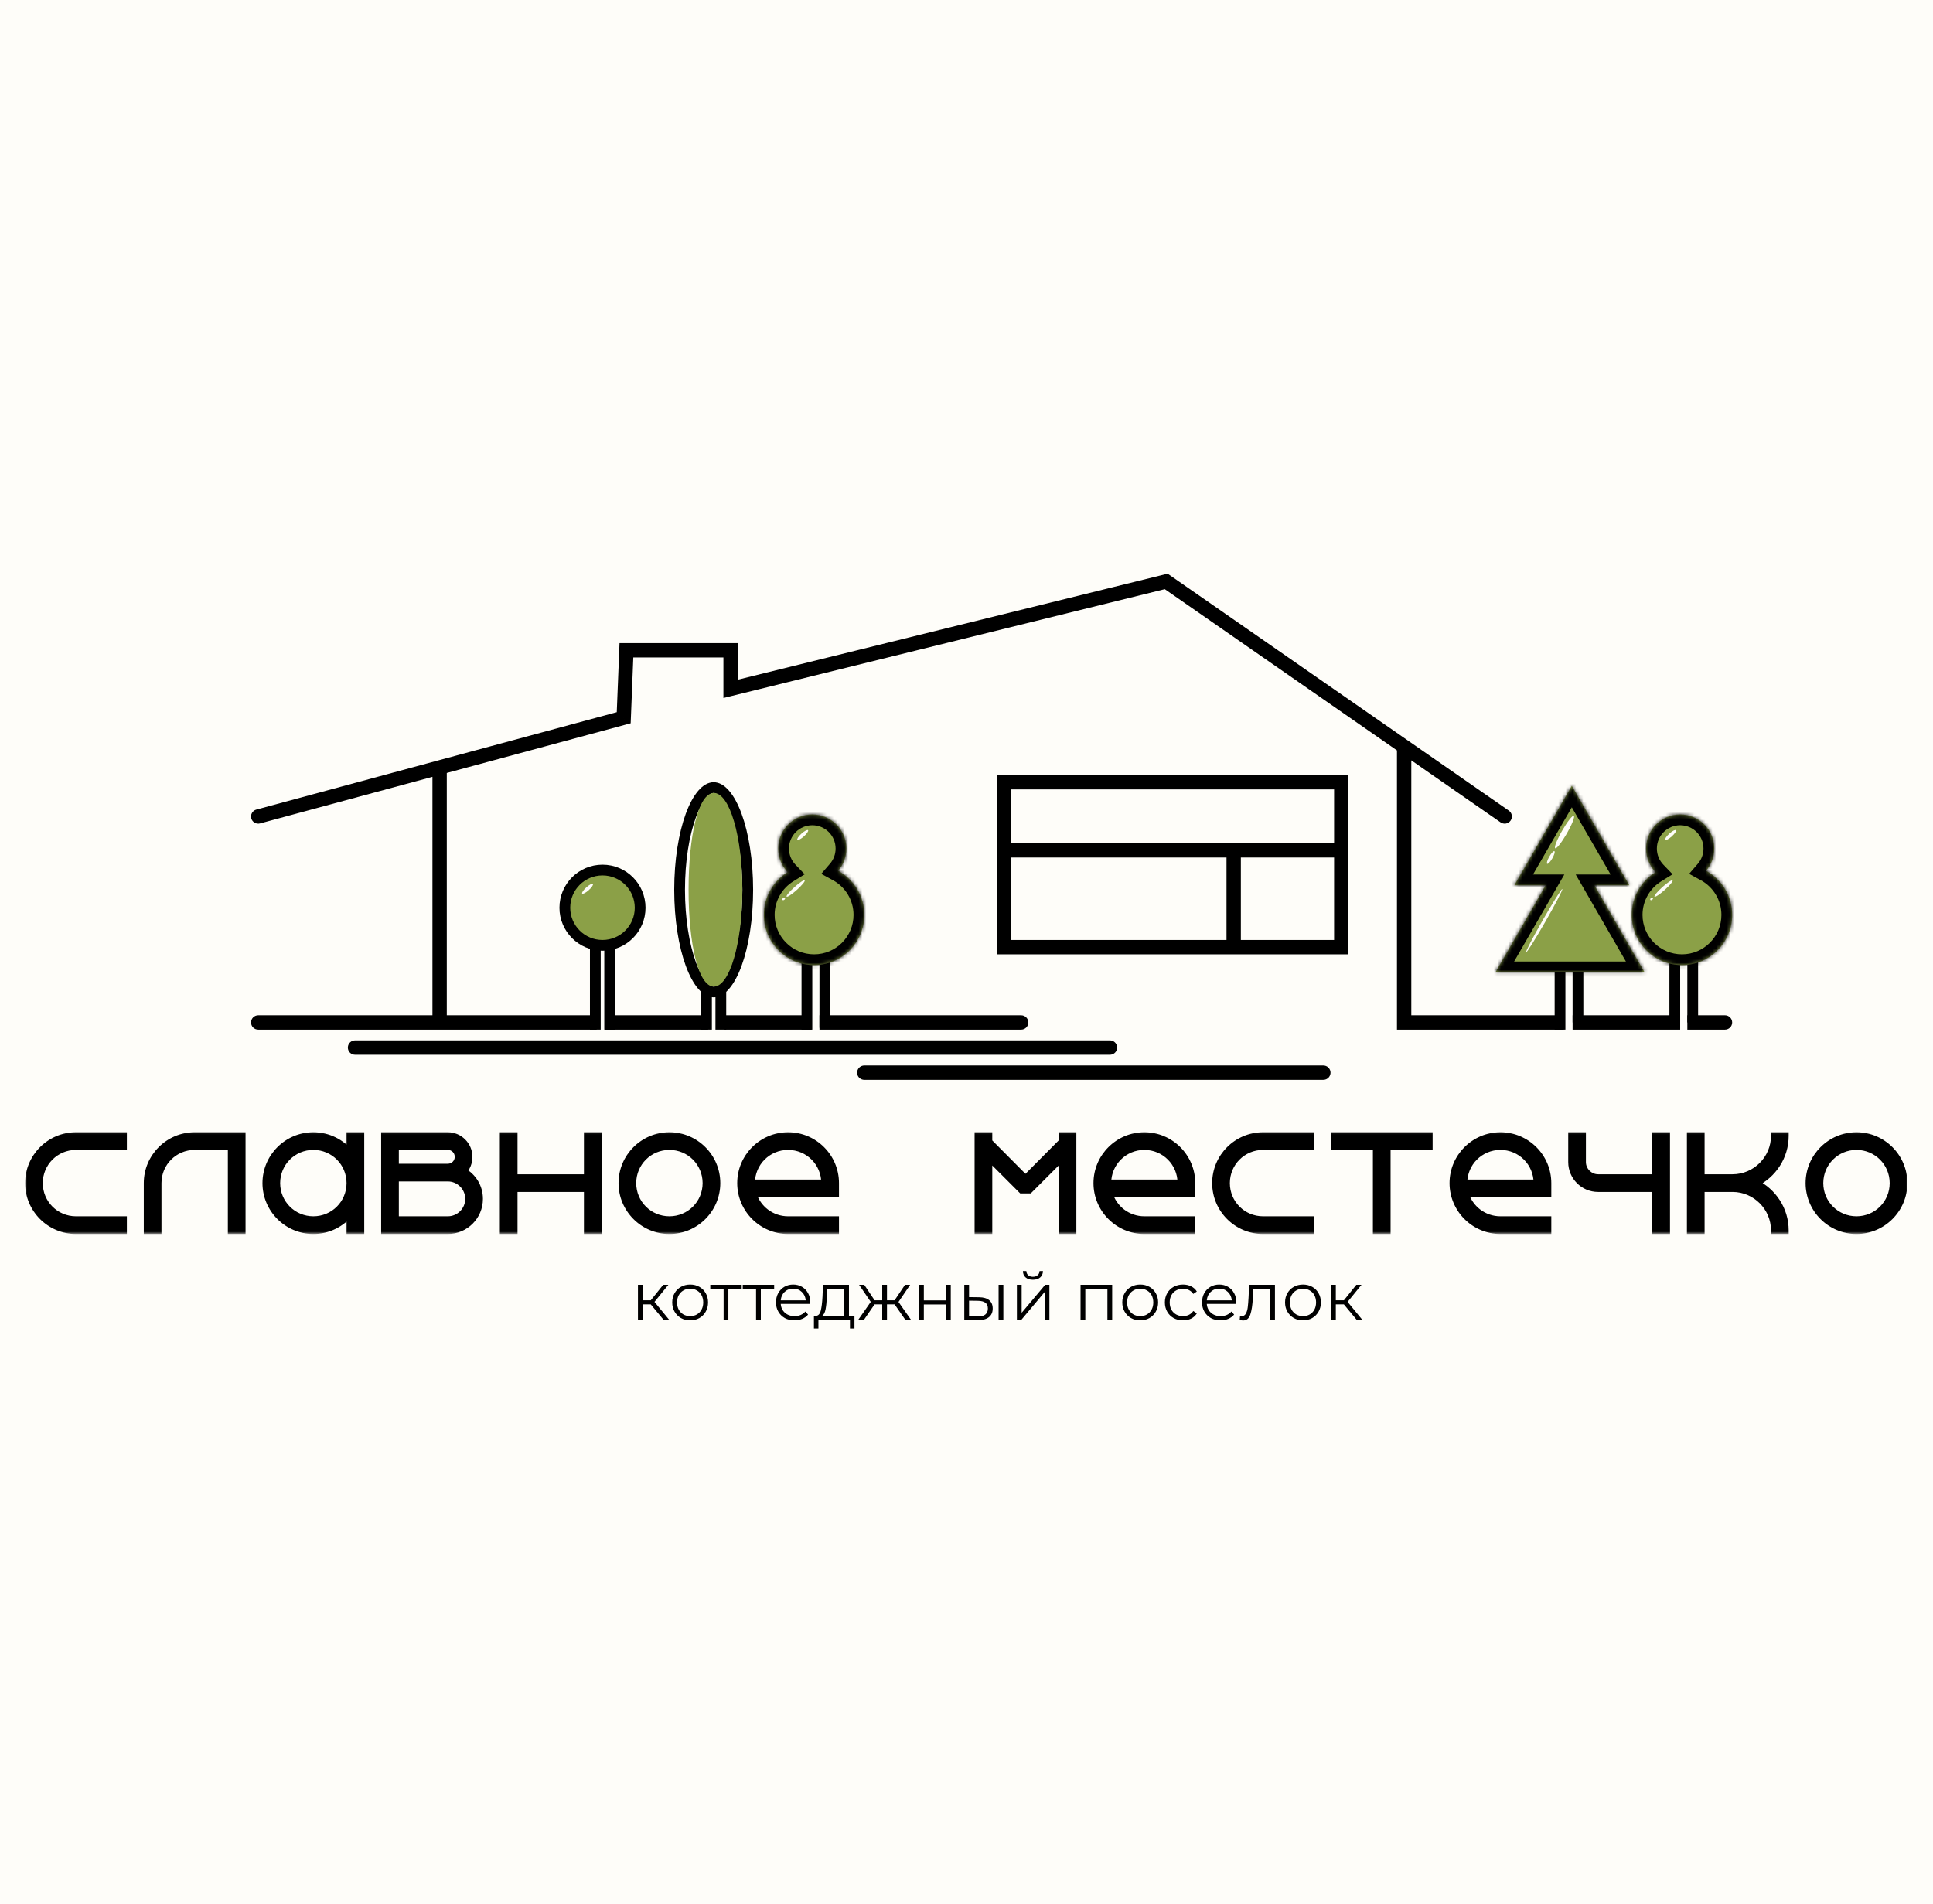 <?xml version="1.0" encoding="UTF-8"?> <svg xmlns="http://www.w3.org/2000/svg" width="539" height="531" viewBox="0 0 539 531" fill="none"><rect width="539" height="531" fill="#FEFDF9"></rect><path d="M374 218.158H280V264.158H374V218.158Z" stroke="black" stroke-width="4"></path><path d="M281 237.158H373" stroke="black" stroke-width="4"></path><path d="M344 238.158V263.158" stroke="black" stroke-width="4"></path><path d="M72.001 283.158C70.896 283.158 70.001 284.053 70.001 285.158C70.001 286.263 70.896 287.158 72.001 287.158V283.158ZM391.529 285.158H389.529V287.158H391.529V285.158ZM325.19 162.158L326.331 160.516L325.589 160L324.712 160.216L325.19 162.158ZM418.434 229.359C419.341 229.989 420.588 229.765 421.218 228.858C421.848 227.95 421.624 226.704 420.716 226.074L418.434 229.359ZM71.479 225.786C70.412 226.074 69.782 227.172 70.07 228.238C70.358 229.305 71.456 229.936 72.522 229.647L71.479 225.786ZM174.67 181.36V179.36H172.748L172.671 181.28L174.67 181.36ZM173.919 200.171L174.44 202.102L175.858 201.719L175.917 200.251L173.919 200.171ZM203.718 181.36H205.718V179.36H203.718V181.36ZM203.718 192.118H201.718V194.671L204.197 194.06L203.718 192.118ZM284.74 287.158C285.844 287.158 286.74 286.263 286.74 285.158C286.74 284.053 285.844 283.158 284.74 283.158V287.158ZM481 287.158C482.105 287.158 483 286.263 483 285.158C483 284.053 482.105 283.158 481 283.158V287.158ZM393.529 285.158V208.236H389.529V285.158H393.529ZM324.05 163.801L418.434 229.359L420.716 226.074L326.331 160.516L324.05 163.801ZM72.001 287.158H122.584V283.158H72.001V287.158ZM120.584 214.046V285.158H124.584V214.046H120.584ZM173.397 198.241L71.479 225.786L72.522 229.647L174.44 202.102L173.397 198.241ZM172.671 181.28L171.92 200.092L175.917 200.251L176.668 181.44L172.671 181.28ZM174.67 183.36H203.718V179.36H174.67V183.36ZM324.712 160.216L203.239 190.176L204.197 194.06L325.669 164.1L324.712 160.216ZM201.718 181.36V192.118H205.718V181.36H201.718ZM122.584 287.158H166.375V283.158H122.584V287.158ZM168.677 287.158H197.449V283.158H168.677V287.158ZM249.816 287.158H284.74V283.158H249.816V287.158ZM391.529 287.158H436.055V283.158H391.529V287.158ZM438.5 287.158H468.5V283.158H438.5V287.158ZM470.5 287.158H481V283.158H470.5V287.158ZM232.803 287.158H241.31V283.158H232.803V287.158ZM241.31 287.158H249.816V283.158H241.31V287.158ZM202.053 287.158H226.311V283.158H202.053V287.158ZM228.5 287.158H232.803V283.158H228.5V287.158Z" fill="black"></path><path d="M440 285.158V267.158H435V287.158" stroke="black" stroke-width="3"></path><path d="M472 285.158V267.158H467V285.158" stroke="black" stroke-width="3"></path><path fill-rule="evenodd" clip-rule="evenodd" d="M454.306 246.908L438.285 219.158L422.263 246.908H431.001L417 271.158H458.569L444.568 246.908H454.306Z" fill="#8BA047"></path><mask id="mask0_262_109" style="mask-type:luminance" maskUnits="userSpaceOnUse" x="417" y="219" width="42" height="53"><path fill-rule="evenodd" clip-rule="evenodd" d="M454.306 246.908L438.285 219.158L422.263 246.908H431.001L417 271.158H458.569L444.568 246.908H454.306Z" fill="white"></path></mask><g mask="url(#mask0_262_109)"><path d="M438.285 219.158L440.883 217.658L438.285 213.158L435.687 217.658L438.285 219.158ZM454.306 246.908V249.908H459.502L456.904 245.408L454.306 246.908ZM422.263 246.908L419.665 245.408L417.067 249.908H422.263V246.908ZM431.001 246.908L433.599 248.408L436.197 243.908H431.001V246.908ZM417 271.158L414.402 269.658L411.804 274.158H417V271.158ZM458.569 271.158V274.158H463.765L461.167 269.658L458.569 271.158ZM444.568 246.908V243.908H439.372L441.97 248.408L444.568 246.908ZM435.687 220.658L451.708 248.408L456.904 245.408L440.883 217.658L435.687 220.658ZM424.861 248.408L440.883 220.658L435.687 217.658L419.665 245.408L424.861 248.408ZM431.001 243.908H422.263V249.908H431.001V243.908ZM419.598 272.658L433.599 248.408L428.403 245.408L414.402 269.658L419.598 272.658ZM458.569 268.158H417V274.158H458.569V268.158ZM441.97 248.408L455.971 272.658L461.167 269.658L447.167 245.408L441.97 248.408ZM454.306 243.908H444.568V249.908H454.306V243.908Z" fill="black"></path></g><path d="M170 287.158V262.158H166V287.158" stroke="black" stroke-width="3"></path><path d="M201 287.158V274.158H197V287.158" stroke="black" stroke-width="3"></path><path d="M208.5 248.158C208.5 256.313 207.285 263.63 205.37 268.855C204.41 271.473 203.302 273.487 202.148 274.818C200.991 276.153 199.922 276.658 199 276.658C198.078 276.658 197.009 276.153 195.852 274.818C194.698 273.487 193.59 271.473 192.63 268.855C190.715 263.63 189.5 256.313 189.5 248.158C189.5 240.003 190.715 232.686 192.63 227.461C193.59 224.843 194.698 222.83 195.852 221.498C197.009 220.163 198.078 219.658 199 219.658C199.922 219.658 200.991 220.163 202.148 221.498C203.302 222.83 204.41 224.843 205.37 227.461C207.285 232.686 208.5 240.003 208.5 248.158Z" fill="#FEFDF9" stroke="black" stroke-width="3"></path><path d="M168 263.658C173.799 263.658 178.5 258.957 178.5 253.158C178.5 247.359 173.799 242.658 168 242.658C162.201 242.658 157.5 247.359 157.5 253.158C157.5 258.957 162.201 263.658 168 263.658Z" fill="#8BA047" stroke="black" stroke-width="3"></path><path d="M99 292.158H309.5" stroke="black" stroke-width="4" stroke-linecap="round"></path><path d="M241 299.158H369" stroke="black" stroke-width="4" stroke-linecap="round"></path><path d="M207 248.158C207 263.07 203.445 275.158 199.059 275.158C194.673 275.158 192 263.07 192 248.158C192 233.247 194.673 221.158 199.059 221.158C203.445 221.158 207 233.247 207 248.158Z" fill="#8BA047"></path><path d="M149.881 246.375C148.798 247.232 148.198 248.278 148.54 248.711C148.883 249.144 150.039 248.8 151.121 247.944C152.204 247.087 152.804 246.041 152.462 245.608C152.119 245.175 150.963 245.519 149.881 246.375Z" fill="#FEFDF9"></path><path d="M436.91 232.436C438.338 229.94 439.201 227.748 438.836 227.539C438.47 227.329 437.016 229.183 435.587 231.679C434.158 234.174 433.296 236.367 433.661 236.576C434.026 236.785 435.481 234.931 436.91 232.436Z" fill="#FEFDF9"></path><path d="M223.938 259C226.733 254.117 228.837 250.064 228.635 249.949C228.433 249.834 226.003 253.699 223.207 258.582C220.411 263.465 218.308 267.517 218.51 267.633C218.711 267.748 221.142 263.883 223.938 259Z" fill="#FEFDF9"></path><path d="M430.938 257C433.733 252.117 435.837 248.064 435.635 247.949C435.433 247.833 433.003 251.699 430.207 256.582C427.411 261.465 425.308 265.517 425.51 265.633C425.711 265.748 428.142 261.883 430.938 257Z" fill="#FEFDF9"></path><path d="M225.847 241.396C226.403 240.424 226.666 239.529 226.434 239.397C226.202 239.264 225.563 239.944 225.007 240.915C224.451 241.886 224.188 242.781 224.42 242.914C224.652 243.047 225.29 242.367 225.847 241.396Z" fill="#FEFDF9"></path><path d="M432.847 239.396C433.403 238.424 433.666 237.529 433.434 237.397C433.202 237.264 432.563 237.944 432.007 238.915C431.451 239.886 431.188 240.781 431.42 240.914C431.652 241.047 432.29 240.367 432.847 239.396Z" fill="#FEFDF9"></path><path fill-rule="evenodd" clip-rule="evenodd" d="M475.696 242.86C477.132 241.196 478 239.029 478 236.658C478 231.412 473.747 227.158 468.5 227.158C463.253 227.158 459 231.412 459 236.658C459 239.214 460.009 241.533 461.65 243.241C457.659 245.707 455 250.122 455 255.158C455 262.89 461.268 269.158 469 269.158C476.732 269.158 483 262.89 483 255.158C483 249.852 480.048 245.235 475.696 242.86Z" fill="#8BA047"></path><mask id="mask1_262_109" style="mask-type:luminance" maskUnits="userSpaceOnUse" x="455" y="227" width="28" height="43"><path fill-rule="evenodd" clip-rule="evenodd" d="M475.696 242.86C477.132 241.196 478 239.029 478 236.658C478 231.412 473.747 227.158 468.5 227.158C463.253 227.158 459 231.412 459 236.658C459 239.214 460.009 241.533 461.65 243.241C457.659 245.707 455 250.122 455 255.158C455 262.89 461.268 269.158 469 269.158C476.732 269.158 483 262.89 483 255.158C483 249.852 480.048 245.235 475.696 242.86Z" fill="white"></path></mask><g mask="url(#mask1_262_109)"><path d="M475.696 242.86L473.425 240.901L470.998 243.714L474.259 245.494L475.696 242.86ZM461.65 243.241L463.227 245.793L466.387 243.84L463.813 241.162L461.65 243.241ZM475 236.658C475 238.282 474.408 239.761 473.425 240.901L477.968 244.82C479.855 242.632 481 239.775 481 236.658H475ZM468.5 230.158C472.09 230.158 475 233.068 475 236.658H481C481 229.755 475.404 224.158 468.5 224.158V230.158ZM462 236.658C462 233.068 464.91 230.158 468.5 230.158V224.158C461.596 224.158 456 229.755 456 236.658H462ZM463.813 241.162C462.687 239.991 462 238.408 462 236.658H456C456 240.019 457.33 243.076 459.487 245.319L463.813 241.162ZM458 255.158C458 251.205 460.084 247.735 463.227 245.793L460.073 240.689C455.235 243.679 452 249.04 452 255.158H458ZM469 266.158C462.925 266.158 458 261.233 458 255.158H452C452 264.547 459.611 272.158 469 272.158V266.158ZM480 255.158C480 261.233 475.075 266.158 469 266.158V272.158C478.389 272.158 486 264.547 486 255.158H480ZM474.259 245.494C477.686 247.364 480 250.993 480 255.158H486C486 248.711 482.41 243.106 477.133 240.227L474.259 245.494Z" fill="black"></path></g><path d="M466.173 233.257C466.995 232.519 467.508 231.75 467.319 231.539C467.13 231.328 466.31 231.756 465.488 232.494C464.666 233.232 464.153 234.001 464.342 234.211C464.532 234.422 465.351 233.995 466.173 233.257Z" fill="#FEFDF9"></path><path d="M464.202 248.184C465.592 246.936 466.566 245.754 466.377 245.543C466.188 245.332 464.907 246.173 463.517 247.422C462.127 248.67 461.153 249.852 461.342 250.063C461.532 250.274 462.812 249.433 464.202 248.184Z" fill="#FEFDF9"></path><path d="M460.736 250.907C460.923 250.739 460.986 250.504 460.876 250.381C460.766 250.259 460.525 250.296 460.338 250.464C460.152 250.632 460.089 250.867 460.199 250.989C460.309 251.111 460.549 251.074 460.736 250.907Z" fill="#FEFDF9"></path><path d="M164.173 248.257C164.995 247.519 165.508 246.75 165.319 246.539C165.13 246.328 164.31 246.756 163.488 247.494C162.666 248.232 162.153 249.001 162.342 249.211C162.532 249.422 163.351 248.995 164.173 248.257Z" fill="#FEFDF9"></path><path d="M230 286.658V267.158H225V287.158" stroke="black" stroke-width="3"></path><path fill-rule="evenodd" clip-rule="evenodd" d="M233.696 242.86C235.132 241.196 236 239.029 236 236.658C236 231.412 231.747 227.158 226.5 227.158C221.253 227.158 217 231.412 217 236.658C217 239.214 218.009 241.533 219.65 243.241C215.659 245.707 213 250.122 213 255.158C213 262.89 219.268 269.158 227 269.158C234.732 269.158 241 262.89 241 255.158C241 249.852 238.048 245.235 233.696 242.86Z" fill="#8BA047"></path><mask id="mask2_262_109" style="mask-type:luminance" maskUnits="userSpaceOnUse" x="213" y="227" width="28" height="43"><path fill-rule="evenodd" clip-rule="evenodd" d="M233.696 242.86C235.132 241.196 236 239.029 236 236.658C236 231.412 231.747 227.158 226.5 227.158C221.253 227.158 217 231.412 217 236.658C217 239.214 218.009 241.533 219.65 243.241C215.659 245.707 213 250.122 213 255.158C213 262.89 219.268 269.158 227 269.158C234.732 269.158 241 262.89 241 255.158C241 249.852 238.048 245.235 233.696 242.86Z" fill="white"></path></mask><g mask="url(#mask2_262_109)"><path d="M233.696 242.86L231.425 240.901L228.998 243.714L232.259 245.494L233.696 242.86ZM219.65 243.241L221.227 245.793L224.387 243.84L221.813 241.162L219.65 243.241ZM233 236.658C233 238.282 232.408 239.761 231.425 240.901L235.968 244.82C237.855 242.632 239 239.775 239 236.658H233ZM226.5 230.158C230.09 230.158 233 233.068 233 236.658H239C239 229.755 233.404 224.158 226.5 224.158V230.158ZM220 236.658C220 233.068 222.91 230.158 226.5 230.158V224.158C219.596 224.158 214 229.755 214 236.658H220ZM221.813 241.162C220.687 239.991 220 238.408 220 236.658H214C214 240.019 215.33 243.076 217.487 245.319L221.813 241.162ZM216 255.158C216 251.205 218.084 247.735 221.227 245.793L218.073 240.689C213.235 243.679 210 249.04 210 255.158H216ZM227 266.158C220.925 266.158 216 261.233 216 255.158H210C210 264.547 217.611 272.158 227 272.158V266.158ZM238 255.158C238 261.233 233.075 266.158 227 266.158V272.158C236.389 272.158 244 264.547 244 255.158H238ZM232.259 245.494C235.686 247.364 238 250.993 238 255.158H244C244 248.711 240.41 243.106 235.133 240.227L232.259 245.494Z" fill="black"></path></g><path d="M224.173 233.257C224.995 232.519 225.508 231.75 225.319 231.539C225.13 231.328 224.31 231.756 223.488 232.494C222.666 233.232 222.153 234.001 222.342 234.211C222.532 234.422 223.351 233.995 224.173 233.257Z" fill="#FEFDF9"></path><path d="M222.202 248.184C223.592 246.936 224.566 245.754 224.377 245.543C224.188 245.332 222.907 246.173 221.517 247.422C220.127 248.67 219.153 249.852 219.342 250.063C219.532 250.274 220.812 249.433 222.202 248.184Z" fill="#FEFDF9"></path><path d="M218.736 250.907C218.923 250.739 218.986 250.504 218.876 250.381C218.766 250.259 218.525 250.296 218.338 250.464C218.152 250.632 218.089 250.867 218.199 250.989C218.309 251.111 218.549 251.074 218.736 250.907Z" fill="#FEFDF9"></path><path d="M10.931 329.97C10.931 335.655 15.503 340.227 21.188 340.227H34.377V343.158H21.188C13.92 343.158 8 337.238 8 329.97C8 322.701 13.92 316.781 21.188 316.781H34.377V319.712H21.188C15.503 319.712 10.931 324.284 10.931 329.97ZM64.54 343.158V319.712H54.283C48.597 319.712 44.025 324.284 44.025 329.97V343.158H41.094V329.97C41.094 322.701 47.015 316.781 54.283 316.781H67.471V343.158H64.54ZM97.635 329.97C97.635 324.284 93.063 319.712 87.377 319.712C81.692 319.712 77.12 324.284 77.12 329.97C77.12 335.655 81.692 340.227 87.377 340.227C93.063 340.227 97.635 335.655 97.635 329.97ZM74.189 329.97C74.189 322.701 80.109 316.781 87.377 316.781C91.539 316.781 95.232 318.716 97.635 321.705V316.781H100.566V343.158H97.635V338.234C95.232 341.224 91.539 343.158 87.377 343.158C80.109 343.158 74.189 337.238 74.189 329.97ZM127.799 322.643C127.799 321.002 126.509 319.712 124.868 319.712H110.214V325.574H124.868C126.509 325.574 127.799 324.284 127.799 322.643ZM110.214 328.504V340.227H124.868C128.092 340.227 130.729 337.59 130.729 334.366C130.729 331.142 128.092 328.504 124.868 328.504H110.214ZM107.283 343.158V316.781H124.868C128.092 316.781 130.729 319.419 130.729 322.643C130.729 324.225 130.143 325.632 129.147 326.687C131.843 328.211 133.66 331.025 133.66 334.366C133.66 339.231 129.733 343.158 124.868 343.158H107.283ZM163.824 343.158V331.435H143.309V343.158H140.378V316.781H143.309V328.504H163.824V316.781H166.754V343.158H163.824ZM176.403 329.97C176.403 335.655 180.975 340.227 186.661 340.227C192.346 340.227 196.918 335.655 196.918 329.97C196.918 324.284 192.346 319.712 186.661 319.712C180.975 319.712 176.403 324.284 176.403 329.97ZM199.849 329.97C199.849 337.238 193.929 343.158 186.661 343.158C179.392 343.158 173.472 337.238 173.472 329.97C173.472 322.701 179.392 316.781 186.661 316.781C193.929 316.781 199.849 322.701 199.849 329.97ZM206.567 329.97C206.567 322.701 212.487 316.781 219.755 316.781C227.023 316.781 232.943 322.701 232.943 329.97V332.9H209.908C211.139 337.121 215.066 340.227 219.755 340.227H232.943V343.158H219.755C212.487 343.158 206.567 337.238 206.567 329.97ZM209.498 329.97H230.013C230.013 324.284 225.441 319.712 219.755 319.712C214.069 319.712 209.498 324.284 209.498 329.97ZM296.202 343.158V322.643L286.999 331.845H284.889L275.686 322.643V343.158H272.756V316.781H275.686V318.481L285.944 328.797L296.202 318.481V316.781H299.132V343.158H296.202ZM305.907 329.97C305.907 322.701 311.828 316.781 319.096 316.781C326.364 316.781 332.284 322.701 332.284 329.97V332.9H309.248C310.479 337.121 314.407 340.227 319.096 340.227H332.284V343.158H319.096C311.828 343.158 305.907 337.238 305.907 329.97ZM308.838 329.97H329.353C329.353 324.284 324.781 319.712 319.096 319.712C313.41 319.712 308.838 324.284 308.838 329.97ZM341.933 329.97C341.933 335.655 346.505 340.227 352.19 340.227H365.379V343.158H352.19C344.922 343.158 339.002 337.238 339.002 329.97C339.002 322.701 344.922 316.781 352.19 316.781H365.379V319.712H352.19C346.505 319.712 341.933 324.284 341.933 329.97ZM372.096 319.712V316.781H398.473V319.712H386.75V343.158H383.819V319.712H372.096ZM405.191 329.97C405.191 322.701 411.111 316.781 418.379 316.781C425.647 316.781 431.567 322.701 431.567 329.97V332.9H408.532C409.763 337.121 413.69 340.227 418.379 340.227H431.567V343.158H418.379C411.111 343.158 405.191 337.238 405.191 329.97ZM408.122 329.97H428.637C428.637 324.284 424.065 319.712 418.379 319.712C412.693 319.712 408.122 324.284 408.122 329.97ZM461.731 343.158V331.435H445.612C441.568 331.435 438.285 328.153 438.285 324.108V316.781H441.216V324.108C441.216 326.511 443.209 328.504 445.612 328.504H461.731V316.781H464.662V343.158H461.731ZM471.38 343.158V316.781H474.31V328.504H483.103C489.55 328.504 494.826 323.229 494.826 316.781H497.756C497.756 322.584 494.357 327.566 489.492 329.97C494.357 332.373 497.756 337.355 497.756 343.158H494.826C494.826 336.71 489.55 331.435 483.103 331.435H474.31V343.158H471.38ZM507.405 329.97C507.405 335.655 511.977 340.227 517.662 340.227C523.348 340.227 527.92 335.655 527.92 329.97C527.92 324.284 523.348 319.712 517.662 319.712C511.977 319.712 507.405 324.284 507.405 329.97ZM530.851 329.97C530.851 337.238 524.931 343.158 517.662 343.158C510.394 343.158 504.474 337.238 504.474 329.97C504.474 322.701 510.394 316.781 517.662 316.781C524.931 316.781 530.851 322.701 530.851 329.97Z" fill="black"></path><mask id="mask3_262_109" style="mask-type:luminance" maskUnits="userSpaceOnUse" x="7" y="315" width="525" height="30"><path d="M532 315.158H7V344.158H532V315.158Z" fill="white"></path><path d="M10.931 329.97C10.931 335.655 15.503 340.227 21.188 340.227H34.377V343.158H21.188C13.92 343.158 8 337.238 8 329.97C8 322.701 13.92 316.781 21.188 316.781H34.377V319.712H21.188C15.503 319.712 10.931 324.284 10.931 329.97ZM64.54 343.158V319.712H54.283C48.597 319.712 44.025 324.284 44.025 329.97V343.158H41.094V329.97C41.094 322.701 47.015 316.781 54.283 316.781H67.471V343.158H64.54ZM97.635 329.97C97.635 324.284 93.063 319.712 87.377 319.712C81.692 319.712 77.12 324.284 77.12 329.97C77.12 335.655 81.692 340.227 87.377 340.227C93.063 340.227 97.635 335.655 97.635 329.97ZM74.189 329.97C74.189 322.701 80.109 316.781 87.377 316.781C91.539 316.781 95.232 318.716 97.635 321.705V316.781H100.566V343.158H97.635V338.234C95.232 341.224 91.539 343.158 87.377 343.158C80.109 343.158 74.189 337.238 74.189 329.97ZM127.799 322.643C127.799 321.002 126.509 319.712 124.868 319.712H110.214V325.574H124.868C126.509 325.574 127.799 324.284 127.799 322.643ZM110.214 328.504V340.227H124.868C128.092 340.227 130.729 337.59 130.729 334.366C130.729 331.142 128.092 328.504 124.868 328.504H110.214ZM107.283 343.158V316.781H124.868C128.092 316.781 130.729 319.419 130.729 322.643C130.729 324.225 130.143 325.632 129.147 326.687C131.843 328.211 133.66 331.025 133.66 334.366C133.66 339.231 129.733 343.158 124.868 343.158H107.283ZM163.824 343.158V331.435H143.309V343.158H140.378V316.781H143.309V328.504H163.824V316.781H166.754V343.158H163.824ZM176.403 329.97C176.403 335.655 180.975 340.227 186.661 340.227C192.346 340.227 196.918 335.655 196.918 329.97C196.918 324.284 192.346 319.712 186.661 319.712C180.975 319.712 176.403 324.284 176.403 329.97ZM199.849 329.97C199.849 337.238 193.929 343.158 186.661 343.158C179.392 343.158 173.472 337.238 173.472 329.97C173.472 322.701 179.392 316.781 186.661 316.781C193.929 316.781 199.849 322.701 199.849 329.97ZM206.567 329.97C206.567 322.701 212.487 316.781 219.755 316.781C227.023 316.781 232.943 322.701 232.943 329.97V332.9H209.908C211.139 337.121 215.066 340.227 219.755 340.227H232.943V343.158H219.755C212.487 343.158 206.567 337.238 206.567 329.97ZM209.498 329.97H230.013C230.013 324.284 225.441 319.712 219.755 319.712C214.069 319.712 209.498 324.284 209.498 329.97ZM296.202 343.158V322.643L286.999 331.845H284.889L275.686 322.643V343.158H272.756V316.781H275.686V318.481L285.944 328.797L296.202 318.481V316.781H299.132V343.158H296.202ZM305.907 329.97C305.907 322.701 311.828 316.781 319.096 316.781C326.364 316.781 332.284 322.701 332.284 329.97V332.9H309.248C310.479 337.121 314.407 340.227 319.096 340.227H332.284V343.158H319.096C311.828 343.158 305.907 337.238 305.907 329.97ZM308.838 329.97H329.353C329.353 324.284 324.781 319.712 319.096 319.712C313.41 319.712 308.838 324.284 308.838 329.97ZM341.933 329.97C341.933 335.655 346.505 340.227 352.19 340.227H365.379V343.158H352.19C344.922 343.158 339.002 337.238 339.002 329.97C339.002 322.701 344.922 316.781 352.19 316.781H365.379V319.712H352.19C346.505 319.712 341.933 324.284 341.933 329.97ZM372.096 319.712V316.781H398.473V319.712H386.75V343.158H383.819V319.712H372.096ZM405.191 329.97C405.191 322.701 411.111 316.781 418.379 316.781C425.647 316.781 431.567 322.701 431.567 329.97V332.9H408.532C409.763 337.121 413.69 340.227 418.379 340.227H431.567V343.158H418.379C411.111 343.158 405.191 337.238 405.191 329.97ZM408.122 329.97H428.637C428.637 324.284 424.065 319.712 418.379 319.712C412.693 319.712 408.122 324.284 408.122 329.97ZM461.731 343.158V331.435H445.612C441.568 331.435 438.285 328.153 438.285 324.108V316.781H441.216V324.108C441.216 326.511 443.209 328.504 445.612 328.504H461.731V316.781H464.662V343.158H461.731ZM471.38 343.158V316.781H474.31V328.504H483.103C489.55 328.504 494.826 323.229 494.826 316.781H497.756C497.756 322.584 494.357 327.566 489.492 329.97C494.357 332.373 497.756 337.355 497.756 343.158H494.826C494.826 336.71 489.55 331.435 483.103 331.435H474.31V343.158H471.38ZM507.405 329.97C507.405 335.655 511.977 340.227 517.662 340.227C523.348 340.227 527.92 335.655 527.92 329.97C527.92 324.284 523.348 319.712 517.662 319.712C511.977 319.712 507.405 324.284 507.405 329.97ZM530.851 329.97C530.851 337.238 524.931 343.158 517.662 343.158C510.394 343.158 504.474 337.238 504.474 329.97C504.474 322.701 510.394 316.781 517.662 316.781C524.931 316.781 530.851 322.701 530.851 329.97Z" fill="black"></path></mask><g mask="url(#mask3_262_109)"><path d="M34.377 340.227H35.377V339.227H34.377V340.227ZM34.377 343.158V344.158H35.377V343.158H34.377ZM34.377 316.781H35.377V315.781H34.377V316.781ZM34.377 319.712V320.712H35.377V319.712H34.377ZM9.931 329.97C9.931 336.208 14.95 341.227 21.188 341.227V339.227C16.055 339.227 11.931 335.103 11.931 329.97H9.931ZM21.188 341.227H34.377V339.227H21.188V341.227ZM33.377 340.227V343.158H35.377V340.227H33.377ZM34.377 342.158H21.188V344.158H34.377V342.158ZM21.188 342.158C14.472 342.158 9 336.686 9 329.97H7C7 337.79 13.368 344.158 21.188 344.158V342.158ZM9 329.97C9 323.254 14.472 317.781 21.188 317.781V315.781C13.368 315.781 7 322.149 7 329.97H9ZM21.188 317.781H34.377V315.781H21.188V317.781ZM33.377 316.781V319.712H35.377V316.781H33.377ZM34.377 318.712H21.188V320.712H34.377V318.712ZM21.188 318.712C14.95 318.712 9.931 323.732 9.931 329.97H11.931C11.931 324.836 16.055 320.712 21.188 320.712V318.712ZM64.54 343.158H63.54V344.158H64.54V343.158ZM64.54 319.712H65.54V318.712H64.54V319.712ZM44.025 343.158V344.158H45.025V343.158H44.025ZM41.094 343.158H40.094V344.158H41.094V343.158ZM67.471 316.781H68.471V315.781H67.471V316.781ZM67.471 343.158V344.158H68.471V343.158H67.471ZM65.54 343.158V319.712H63.54V343.158H65.54ZM64.54 318.712H54.283V320.712H64.54V318.712ZM54.283 318.712C48.045 318.712 43.025 323.732 43.025 329.97H45.025C45.025 324.836 49.149 320.712 54.283 320.712V318.712ZM43.025 329.97V343.158H45.025V329.97H43.025ZM44.025 342.158H41.094V344.158H44.025V342.158ZM42.094 343.158V329.97H40.094V343.158H42.094ZM42.094 329.97C42.094 323.254 47.567 317.781 54.283 317.781V315.781C46.462 315.781 40.094 322.149 40.094 329.97H42.094ZM54.283 317.781H67.471V315.781H54.283V317.781ZM66.471 316.781V343.158H68.471V316.781H66.471ZM67.471 342.158H64.54V344.158H67.471V342.158ZM97.635 321.705L96.856 322.332L98.635 324.545V321.705H97.635ZM97.635 316.781V315.781H96.635V316.781H97.635ZM100.566 316.781H101.566V315.781H100.566V316.781ZM100.566 343.158V344.158H101.566V343.158H100.566ZM97.635 343.158H96.635V344.158H97.635V343.158ZM97.635 338.234H98.635V335.394L96.856 337.608L97.635 338.234ZM98.635 329.97C98.635 323.732 93.615 318.712 87.377 318.712V320.712C92.511 320.712 96.635 324.836 96.635 329.97H98.635ZM87.377 318.712C81.139 318.712 76.12 323.732 76.12 329.97H78.12C78.12 324.836 82.244 320.712 87.377 320.712V318.712ZM76.12 329.97C76.12 336.208 81.139 341.227 87.377 341.227V339.227C82.244 339.227 78.12 335.103 78.12 329.97H76.12ZM87.377 341.227C93.615 341.227 98.635 336.208 98.635 329.97H96.635C96.635 335.103 92.511 339.227 87.377 339.227V341.227ZM75.189 329.97C75.189 323.254 80.661 317.781 87.377 317.781V315.781C79.557 315.781 73.189 322.149 73.189 329.97H75.189ZM87.377 317.781C91.221 317.781 94.633 319.567 96.856 322.332L98.414 321.078C95.831 317.865 91.857 315.781 87.377 315.781V317.781ZM98.635 321.705V316.781H96.635V321.705H98.635ZM97.635 317.781H100.566V315.781H97.635V317.781ZM99.566 316.781V343.158H101.566V316.781H99.566ZM100.566 342.158H97.635V344.158H100.566V342.158ZM98.635 343.158V338.234H96.635V343.158H98.635ZM96.856 337.608C94.633 340.373 91.221 342.158 87.377 342.158V344.158C91.857 344.158 95.831 342.075 98.414 338.861L96.856 337.608ZM87.377 342.158C80.661 342.158 75.189 336.686 75.189 329.97H73.189C73.189 337.79 79.557 344.158 87.377 344.158V342.158ZM110.214 319.712V318.712H109.214V319.712H110.214ZM110.214 325.574H109.214V326.574H110.214V325.574ZM110.214 328.504V327.504H109.214V328.504H110.214ZM110.214 340.227H109.214V341.227H110.214V340.227ZM107.283 343.158H106.283V344.158H107.283V343.158ZM107.283 316.781V315.781H106.283V316.781H107.283ZM129.147 326.687L128.42 326.001L127.543 326.929L128.655 327.558L129.147 326.687ZM128.799 322.643C128.799 320.449 127.061 318.712 124.868 318.712V320.712C125.957 320.712 126.799 321.554 126.799 322.643H128.799ZM124.868 318.712H110.214V320.712H124.868V318.712ZM109.214 319.712V325.574H111.214V319.712H109.214ZM110.214 326.574H124.868V324.574H110.214V326.574ZM124.868 326.574C127.061 326.574 128.799 324.836 128.799 322.643H126.799C126.799 323.732 125.957 324.574 124.868 324.574V326.574ZM109.214 328.504V340.227H111.214V328.504H109.214ZM110.214 341.227H124.868V339.227H110.214V341.227ZM124.868 341.227C128.644 341.227 131.729 338.142 131.729 334.366H129.729C129.729 337.037 127.539 339.227 124.868 339.227V341.227ZM131.729 334.366C131.729 330.59 128.644 327.504 124.868 327.504V329.504C127.539 329.504 129.729 331.694 129.729 334.366H131.729ZM124.868 327.504H110.214V329.504H124.868V327.504ZM108.283 343.158V316.781H106.283V343.158H108.283ZM107.283 317.781H124.868V315.781H107.283V317.781ZM124.868 317.781C127.539 317.781 129.729 319.971 129.729 322.643H131.729C131.729 318.867 128.644 315.781 124.868 315.781V317.781ZM129.729 322.643C129.729 323.97 129.241 325.131 128.42 326.001L129.874 327.374C131.045 326.133 131.729 324.481 131.729 322.643H129.729ZM128.655 327.558C131.057 328.916 132.66 331.408 132.66 334.366H134.66C134.66 330.642 132.629 327.507 129.639 325.817L128.655 327.558ZM132.66 334.366C132.66 338.679 129.181 342.158 124.868 342.158V344.158C130.285 344.158 134.66 339.783 134.66 334.366H132.66ZM124.868 342.158H107.283V344.158H124.868V342.158ZM163.824 343.158H162.824V344.158H163.824V343.158ZM163.824 331.435H164.824V330.435H163.824V331.435ZM143.309 331.435V330.435H142.309V331.435H143.309ZM143.309 343.158V344.158H144.309V343.158H143.309ZM140.378 343.158H139.378V344.158H140.378V343.158ZM140.378 316.781V315.781H139.378V316.781H140.378ZM143.309 316.781H144.309V315.781H143.309V316.781ZM143.309 328.504H142.309V329.504H143.309V328.504ZM163.824 328.504V329.504H164.824V328.504H163.824ZM163.824 316.781V315.781H162.824V316.781H163.824ZM166.754 316.781H167.754V315.781H166.754V316.781ZM166.754 343.158V344.158H167.754V343.158H166.754ZM164.824 343.158V331.435H162.824V343.158H164.824ZM163.824 330.435H143.309V332.435H163.824V330.435ZM142.309 331.435V343.158H144.309V331.435H142.309ZM143.309 342.158H140.378V344.158H143.309V342.158ZM141.378 343.158V316.781H139.378V343.158H141.378ZM140.378 317.781H143.309V315.781H140.378V317.781ZM142.309 316.781V328.504H144.309V316.781H142.309ZM143.309 329.504H163.824V327.504H143.309V329.504ZM164.824 328.504V316.781H162.824V328.504H164.824ZM163.824 317.781H166.754V315.781H163.824V317.781ZM165.754 316.781V343.158H167.754V316.781H165.754ZM166.754 342.158H163.824V344.158H166.754V342.158ZM175.403 329.97C175.403 336.208 180.423 341.227 186.661 341.227V339.227C181.527 339.227 177.403 335.103 177.403 329.97H175.403ZM186.661 341.227C192.899 341.227 197.918 336.208 197.918 329.97H195.918C195.918 335.103 191.794 339.227 186.661 339.227V341.227ZM197.918 329.97C197.918 323.732 192.899 318.712 186.661 318.712V320.712C191.794 320.712 195.918 324.836 195.918 329.97H197.918ZM186.661 318.712C180.423 318.712 175.403 323.732 175.403 329.97H177.403C177.403 324.836 181.527 320.712 186.661 320.712V318.712ZM198.849 329.97C198.849 336.686 193.377 342.158 186.661 342.158V344.158C194.481 344.158 200.849 337.79 200.849 329.97H198.849ZM186.661 342.158C179.945 342.158 174.472 336.686 174.472 329.97H172.472C172.472 337.79 178.84 344.158 186.661 344.158V342.158ZM174.472 329.97C174.472 323.254 179.945 317.781 186.661 317.781V315.781C178.84 315.781 172.472 322.149 172.472 329.97H174.472ZM186.661 317.781C193.377 317.781 198.849 323.254 198.849 329.97H200.849C200.849 322.149 194.481 315.781 186.661 315.781V317.781ZM232.943 332.9V333.9H233.943V332.9H232.943ZM209.908 332.9V331.9H208.574L208.948 333.18L209.908 332.9ZM232.943 340.227H233.943V339.227H232.943V340.227ZM232.943 343.158V344.158H233.943V343.158H232.943ZM209.498 329.97H208.498V330.97H209.498V329.97ZM230.013 329.97V330.97H231.013V329.97H230.013ZM207.567 329.97C207.567 323.254 213.039 317.781 219.755 317.781V315.781C211.935 315.781 205.567 322.149 205.567 329.97H207.567ZM219.755 317.781C226.471 317.781 231.943 323.254 231.943 329.97H233.943C233.943 322.149 227.576 315.781 219.755 315.781V317.781ZM231.943 329.97V332.9H233.943V329.97H231.943ZM232.943 331.9H209.908V333.9H232.943V331.9ZM208.948 333.18C210.301 337.82 214.614 341.227 219.755 341.227V339.227C215.518 339.227 211.977 336.422 210.868 332.62L208.948 333.18ZM219.755 341.227H232.943V339.227H219.755V341.227ZM231.943 340.227V343.158H233.943V340.227H231.943ZM232.943 342.158H219.755V344.158H232.943V342.158ZM219.755 342.158C213.039 342.158 207.567 336.686 207.567 329.97H205.567C205.567 337.79 211.935 344.158 219.755 344.158V342.158ZM209.498 330.97H230.013V328.97H209.498V330.97ZM231.013 329.97C231.013 323.732 225.993 318.712 219.755 318.712V320.712C224.888 320.712 229.013 324.836 229.013 329.97H231.013ZM219.755 318.712C213.517 318.712 208.498 323.732 208.498 329.97H210.498C210.498 324.836 214.622 320.712 219.755 320.712V318.712ZM296.202 343.158H295.202V344.158H296.202V343.158ZM296.202 322.643H297.202V320.229L295.494 321.936L296.202 322.643ZM286.999 331.845V332.845H287.413L287.706 332.552L286.999 331.845ZM284.889 331.845L284.182 332.552L284.475 332.845H284.889V331.845ZM275.686 322.643L276.394 321.936L274.686 320.229V322.643H275.686ZM275.686 343.158V344.158H276.686V343.158H275.686ZM272.756 343.158H271.756V344.158H272.756V343.158ZM272.756 316.781V315.781H271.756V316.781H272.756ZM275.686 316.781H276.686V315.781H275.686V316.781ZM275.686 318.481H274.686V318.894L274.977 319.186L275.686 318.481ZM285.944 328.797L285.235 329.502L285.944 330.216L286.653 329.502L285.944 328.797ZM296.202 318.481L296.911 319.186L297.202 318.894V318.481H296.202ZM296.202 316.781V315.781H295.202V316.781H296.202ZM299.132 316.781H300.132V315.781H299.132V316.781ZM299.132 343.158V344.158H300.132V343.158H299.132ZM297.202 343.158V322.643H295.202V343.158H297.202ZM295.494 321.936L286.292 331.138L287.706 332.552L296.909 323.35L295.494 321.936ZM286.999 330.845H284.889V332.845H286.999V330.845ZM285.596 331.138L276.394 321.936L274.979 323.35L284.182 332.552L285.596 331.138ZM274.686 322.643V343.158H276.686V322.643H274.686ZM275.686 342.158H272.756V344.158H275.686V342.158ZM273.756 343.158V316.781H271.756V343.158H273.756ZM272.756 317.781H275.686V315.781H272.756V317.781ZM274.686 316.781V318.481H276.686V316.781H274.686ZM274.977 319.186L285.235 329.502L286.653 328.092L276.396 317.776L274.977 319.186ZM286.653 329.502L296.911 319.186L295.492 317.776L285.235 328.092L286.653 329.502ZM297.202 318.481V316.781H295.202V318.481H297.202ZM296.202 317.781H299.132V315.781H296.202V317.781ZM298.132 316.781V343.158H300.132V316.781H298.132ZM299.132 342.158H296.202V344.158H299.132V342.158ZM332.284 332.9V333.9H333.284V332.9H332.284ZM309.248 332.9V331.9H307.915L308.288 333.18L309.248 332.9ZM332.284 340.227H333.284V339.227H332.284V340.227ZM332.284 343.158V344.158H333.284V343.158H332.284ZM308.838 329.97H307.838V330.97H308.838V329.97ZM329.353 329.97V330.97H330.353V329.97H329.353ZM306.907 329.97C306.907 323.254 312.38 317.781 319.096 317.781V315.781C311.275 315.781 304.907 322.149 304.907 329.97H306.907ZM319.096 317.781C325.812 317.781 331.284 323.254 331.284 329.97H333.284C333.284 322.149 326.916 315.781 319.096 315.781V317.781ZM331.284 329.97V332.9H333.284V329.97H331.284ZM332.284 331.9H309.248V333.9H332.284V331.9ZM308.288 333.18C309.642 337.82 313.954 341.227 319.096 341.227V339.227C314.859 339.227 311.317 336.422 310.208 332.62L308.288 333.18ZM319.096 341.227H332.284V339.227H319.096V341.227ZM331.284 340.227V343.158H333.284V340.227H331.284ZM332.284 342.158H319.096V344.158H332.284V342.158ZM319.096 342.158C312.38 342.158 306.907 336.686 306.907 329.97H304.907C304.907 337.79 311.275 344.158 319.096 344.158V342.158ZM308.838 330.97H329.353V328.97H308.838V330.97ZM330.353 329.97C330.353 323.732 325.334 318.712 319.096 318.712V320.712C324.229 320.712 328.353 324.836 328.353 329.97H330.353ZM319.096 318.712C312.858 318.712 307.838 323.732 307.838 329.97H309.838C309.838 324.836 313.962 320.712 319.096 320.712V318.712ZM365.379 340.227H366.379V339.227H365.379V340.227ZM365.379 343.158V344.158H366.379V343.158H365.379ZM365.379 316.781H366.379V315.781H365.379V316.781ZM365.379 319.712V320.712H366.379V319.712H365.379ZM340.933 329.97C340.933 336.208 345.952 341.227 352.19 341.227V339.227C347.057 339.227 342.933 335.103 342.933 329.97H340.933ZM352.19 341.227H365.379V339.227H352.19V341.227ZM364.379 340.227V343.158H366.379V340.227H364.379ZM365.379 342.158H352.19V344.158H365.379V342.158ZM352.19 342.158C345.474 342.158 340.002 336.686 340.002 329.97H338.002C338.002 337.79 344.37 344.158 352.19 344.158V342.158ZM340.002 329.97C340.002 323.254 345.474 317.781 352.19 317.781V315.781C344.37 315.781 338.002 322.149 338.002 329.97H340.002ZM352.19 317.781H365.379V315.781H352.19V317.781ZM364.379 316.781V319.712H366.379V316.781H364.379ZM365.379 318.712H352.19V320.712H365.379V318.712ZM352.19 318.712C345.952 318.712 340.933 323.732 340.933 329.97H342.933C342.933 324.836 347.057 320.712 352.19 320.712V318.712ZM372.096 319.712H371.096V320.712H372.096V319.712ZM372.096 316.781V315.781H371.096V316.781H372.096ZM398.473 316.781H399.473V315.781H398.473V316.781ZM398.473 319.712V320.712H399.473V319.712H398.473ZM386.75 319.712V318.712H385.75V319.712H386.75ZM386.75 343.158V344.158H387.75V343.158H386.75ZM383.819 343.158H382.819V344.158H383.819V343.158ZM383.819 319.712H384.819V318.712H383.819V319.712ZM373.096 319.712V316.781H371.096V319.712H373.096ZM372.096 317.781H398.473V315.781H372.096V317.781ZM397.473 316.781V319.712H399.473V316.781H397.473ZM398.473 318.712H386.75V320.712H398.473V318.712ZM385.75 319.712V343.158H387.75V319.712H385.75ZM386.75 342.158H383.819V344.158H386.75V342.158ZM384.819 343.158V319.712H382.819V343.158H384.819ZM383.819 318.712H372.096V320.712H383.819V318.712ZM431.567 332.9V333.9H432.567V332.9H431.567ZM408.532 332.9V331.9H407.198L407.572 333.18L408.532 332.9ZM431.567 340.227H432.567V339.227H431.567V340.227ZM431.567 343.158V344.158H432.567V343.158H431.567ZM408.122 329.97H407.122V330.97H408.122V329.97ZM428.637 329.97V330.97H429.637V329.97H428.637ZM406.191 329.97C406.191 323.254 411.663 317.781 418.379 317.781V315.781C410.559 315.781 404.191 322.149 404.191 329.97H406.191ZM418.379 317.781C425.095 317.781 430.567 323.254 430.567 329.97H432.567C432.567 322.149 426.2 315.781 418.379 315.781V317.781ZM430.567 329.97V332.9H432.567V329.97H430.567ZM431.567 331.9H408.532V333.9H431.567V331.9ZM407.572 333.18C408.925 337.82 413.238 341.227 418.379 341.227V339.227C414.142 339.227 410.6 336.422 409.492 332.62L407.572 333.18ZM418.379 341.227H431.567V339.227H418.379V341.227ZM430.567 340.227V343.158H432.567V340.227H430.567ZM431.567 342.158H418.379V344.158H431.567V342.158ZM418.379 342.158C411.663 342.158 406.191 336.686 406.191 329.97H404.191C404.191 337.79 410.559 344.158 418.379 344.158V342.158ZM408.122 330.97H428.637V328.97H408.122V330.97ZM429.637 329.97C429.637 323.732 424.617 318.712 418.379 318.712V320.712C423.512 320.712 427.637 324.836 427.637 329.97H429.637ZM418.379 318.712C412.141 318.712 407.122 323.732 407.122 329.97H409.122C409.122 324.836 413.246 320.712 418.379 320.712V318.712ZM461.731 343.158H460.731V344.158H461.731V343.158ZM461.731 331.435H462.731V330.435H461.731V331.435ZM438.285 316.781V315.781H437.285V316.781H438.285ZM441.216 316.781H442.216V315.781H441.216V316.781ZM461.731 328.504V329.504H462.731V328.504H461.731ZM461.731 316.781V315.781H460.731V316.781H461.731ZM464.662 316.781H465.662V315.781H464.662V316.781ZM464.662 343.158V344.158H465.662V343.158H464.662ZM462.731 343.158V331.435H460.731V343.158H462.731ZM461.731 330.435H445.612V332.435H461.731V330.435ZM445.612 330.435C442.12 330.435 439.285 327.6 439.285 324.108H437.285C437.285 328.705 441.015 332.435 445.612 332.435V330.435ZM439.285 324.108V316.781H437.285V324.108H439.285ZM438.285 317.781H441.216V315.781H438.285V317.781ZM440.216 316.781V324.108H442.216V316.781H440.216ZM440.216 324.108C440.216 327.064 442.657 329.504 445.612 329.504V327.504C443.761 327.504 442.216 325.959 442.216 324.108H440.216ZM445.612 329.504H461.731V327.504H445.612V329.504ZM462.731 328.504V316.781H460.731V328.504H462.731ZM461.731 317.781H464.662V315.781H461.731V317.781ZM463.662 316.781V343.158H465.662V316.781H463.662ZM464.662 342.158H461.731V344.158H464.662V342.158ZM471.38 343.158H470.38V344.158H471.38V343.158ZM471.38 316.781V315.781H470.38V316.781H471.38ZM474.31 316.781H475.31V315.781H474.31V316.781ZM474.31 328.504H473.31V329.504H474.31V328.504ZM494.826 316.781V315.781H493.826V316.781H494.826ZM497.756 316.781H498.756V315.781H497.756V316.781ZM489.492 329.97L489.049 329.073L487.234 329.97L489.049 330.866L489.492 329.97ZM497.756 343.158V344.158H498.756V343.158H497.756ZM494.826 343.158H493.826V344.158H494.826V343.158ZM474.31 331.435V330.435H473.31V331.435H474.31ZM474.31 343.158V344.158H475.31V343.158H474.31ZM472.38 343.158V316.781H470.38V343.158H472.38ZM471.38 317.781H474.31V315.781H471.38V317.781ZM473.31 316.781V328.504H475.31V316.781H473.31ZM474.31 329.504H483.103V327.504H474.31V329.504ZM483.103 329.504C490.103 329.504 495.826 323.781 495.826 316.781H493.826C493.826 322.677 488.998 327.504 483.103 327.504V329.504ZM494.826 317.781H497.756V315.781H494.826V317.781ZM496.756 316.781C496.756 322.181 493.594 326.828 489.049 329.073L489.935 330.866C495.12 328.305 498.756 322.988 498.756 316.781H496.756ZM489.049 330.866C493.594 333.111 496.756 337.758 496.756 343.158H498.756C498.756 336.952 495.12 331.634 489.935 329.073L489.049 330.866ZM497.756 342.158H494.826V344.158H497.756V342.158ZM495.826 343.158C495.826 336.158 490.103 330.435 483.103 330.435V332.435C488.998 332.435 493.826 337.263 493.826 343.158H495.826ZM483.103 330.435H474.31V332.435H483.103V330.435ZM473.31 331.435V343.158H475.31V331.435H473.31ZM474.31 342.158H471.38V344.158H474.31V342.158ZM506.405 329.97C506.405 336.208 511.425 341.227 517.662 341.227V339.227C512.529 339.227 508.405 335.103 508.405 329.97H506.405ZM517.662 341.227C523.9 341.227 528.92 336.208 528.92 329.97H526.92C526.92 335.103 522.796 339.227 517.662 339.227V341.227ZM528.92 329.97C528.92 323.732 523.9 318.712 517.662 318.712V320.712C522.796 320.712 526.92 324.836 526.92 329.97H528.92ZM517.662 318.712C511.425 318.712 506.405 323.732 506.405 329.97H508.405C508.405 324.836 512.529 320.712 517.662 320.712V318.712ZM529.851 329.97C529.851 336.686 524.378 342.158 517.662 342.158V344.158C525.483 344.158 531.851 337.79 531.851 329.97H529.851ZM517.662 342.158C510.947 342.158 505.474 336.686 505.474 329.97H503.474C503.474 337.79 509.842 344.158 517.662 344.158V342.158ZM505.474 329.97C505.474 323.254 510.947 317.781 517.662 317.781V315.781C509.842 315.781 503.474 322.149 503.474 329.97H505.474ZM517.662 317.781C524.378 317.781 529.851 323.254 529.851 329.97H531.851C531.851 322.149 525.483 315.781 517.662 315.781V317.781Z" fill="black"></path></g><path d="M181.455 363.787H179.213V368.158H177.887V358.332H179.213V362.647H181.474L184.929 358.332H186.368L182.501 363.095L186.648 368.158H185.079L181.455 363.787ZM192.449 368.251C191.502 368.251 190.649 368.04 189.889 367.616C189.13 367.18 188.532 366.583 188.096 365.823C187.66 365.063 187.442 364.204 187.442 363.245C187.442 362.286 187.66 361.427 188.096 360.667C188.532 359.907 189.13 359.316 189.889 358.892C190.649 358.469 191.502 358.257 192.449 358.257C193.395 358.257 194.248 358.469 195.008 358.892C195.768 359.316 196.359 359.907 196.783 360.667C197.218 361.427 197.436 362.286 197.436 363.245C197.436 364.204 197.218 365.063 196.783 365.823C196.359 366.583 195.768 367.18 195.008 367.616C194.248 368.04 193.395 368.251 192.449 368.251ZM192.449 367.075C193.146 367.075 193.769 366.919 194.317 366.607C194.877 366.284 195.313 365.829 195.624 365.244C195.936 364.658 196.091 363.992 196.091 363.245C196.091 362.498 195.936 361.831 195.624 361.246C195.313 360.661 194.877 360.212 194.317 359.901C193.769 359.577 193.146 359.415 192.449 359.415C191.751 359.415 191.122 359.577 190.562 359.901C190.014 360.212 189.578 360.661 189.254 361.246C188.943 361.831 188.787 362.498 188.787 363.245C188.787 363.992 188.943 364.658 189.254 365.244C189.578 365.829 190.014 366.284 190.562 366.607C191.122 366.919 191.751 367.075 192.449 367.075ZM206.818 359.509H203.101V368.158H201.774V359.509H198.057V358.332H206.818V359.509ZM215.867 359.509H212.149V368.158H210.823V359.509H207.105V358.332H215.867V359.509ZM225.922 363.656H217.702C217.777 364.677 218.169 365.505 218.879 366.14C219.589 366.763 220.485 367.075 221.569 367.075C222.179 367.075 222.74 366.969 223.25 366.757C223.761 366.533 224.203 366.209 224.577 365.786L225.324 366.645C224.888 367.168 224.34 367.566 223.68 367.84C223.032 368.114 222.316 368.251 221.532 368.251C220.523 368.251 219.626 368.04 218.841 367.616C218.069 367.18 217.465 366.583 217.029 365.823C216.594 365.063 216.376 364.204 216.376 363.245C216.376 362.286 216.581 361.427 216.992 360.667C217.415 359.907 217.988 359.316 218.711 358.892C219.445 358.469 220.267 358.257 221.177 358.257C222.086 358.257 222.901 358.469 223.624 358.892C224.346 359.316 224.913 359.907 225.324 360.667C225.735 361.414 225.94 362.274 225.94 363.245L225.922 363.656ZM221.177 359.397C220.23 359.397 219.433 359.702 218.785 360.312C218.15 360.91 217.789 361.694 217.702 362.666H224.67C224.583 361.694 224.215 360.91 223.568 360.312C222.933 359.702 222.136 359.397 221.177 359.397ZM238.259 367V370.53H237.007V368.158H228.208V370.53H226.957V367H227.517C228.177 366.962 228.626 366.477 228.862 365.543C229.099 364.609 229.261 363.301 229.348 361.62L229.479 358.332H236.727V367H238.259ZM230.562 361.694C230.5 363.089 230.382 364.241 230.207 365.15C230.033 366.047 229.722 366.664 229.273 367H235.401V359.509H230.674L230.562 361.694ZM249.456 363.787H247.326V368.158H246V363.787H243.87L240.862 368.158H239.274L242.805 363.095L239.555 358.332H240.993L243.87 362.647H246V358.332H247.326V362.647H249.456L252.351 358.332H253.79L250.539 363.114L254.07 368.158H252.482L249.456 363.787ZM256.277 358.332H257.604V362.684H263.787V358.332H265.113V368.158H263.787V363.824H257.604V368.158H256.277V358.332ZM273.012 361.806C274.245 361.819 275.185 362.093 275.833 362.628C276.48 363.164 276.804 363.936 276.804 364.945C276.804 365.991 276.455 366.794 275.758 367.355C275.06 367.915 274.064 368.189 272.769 368.177L268.883 368.158V358.332H270.21V361.769L273.012 361.806ZM278.448 358.332H279.774V368.158H278.448V358.332ZM272.694 367.168C273.603 367.18 274.288 367 274.749 366.626C275.222 366.24 275.459 365.68 275.459 364.945C275.459 364.223 275.229 363.687 274.768 363.338C274.307 362.99 273.616 362.809 272.694 362.797L270.21 362.759V367.131L272.694 367.168ZM283.551 358.332H284.877V366.14L291.434 358.332H292.611V368.158H291.285V360.349L284.746 368.158H283.551V358.332ZM288.015 356.912C287.169 356.912 286.496 356.7 285.998 356.277C285.5 355.854 285.244 355.256 285.232 354.484H286.185C286.197 354.969 286.372 355.362 286.708 355.66C287.044 355.947 287.48 356.09 288.015 356.09C288.551 356.09 288.987 355.947 289.323 355.66C289.672 355.362 289.852 354.969 289.865 354.484H290.818C290.805 355.256 290.544 355.854 290.033 356.277C289.535 356.7 288.862 356.912 288.015 356.912ZM310.119 358.332V368.158H308.792V359.509H302.628V368.158H301.301V358.332H310.119ZM317.943 368.251C316.996 368.251 316.143 368.04 315.383 367.616C314.624 367.18 314.026 366.583 313.59 365.823C313.154 365.063 312.936 364.204 312.936 363.245C312.936 362.286 313.154 361.427 313.59 360.667C314.026 359.907 314.624 359.316 315.383 358.892C316.143 358.469 316.996 358.257 317.943 358.257C318.889 358.257 319.742 358.469 320.502 358.892C321.262 359.316 321.853 359.907 322.277 360.667C322.713 361.427 322.931 362.286 322.931 363.245C322.931 364.204 322.713 365.063 322.277 365.823C321.853 366.583 321.262 367.18 320.502 367.616C319.742 368.04 318.889 368.251 317.943 368.251ZM317.943 367.075C318.64 367.075 319.263 366.919 319.811 366.607C320.371 366.284 320.807 365.829 321.118 365.244C321.43 364.658 321.585 363.992 321.585 363.245C321.585 362.498 321.43 361.831 321.118 361.246C320.807 360.661 320.371 360.212 319.811 359.901C319.263 359.577 318.64 359.415 317.943 359.415C317.245 359.415 316.616 359.577 316.056 359.901C315.508 360.212 315.072 360.661 314.748 361.246C314.437 361.831 314.281 362.498 314.281 363.245C314.281 363.992 314.437 364.658 314.748 365.244C315.072 365.829 315.508 366.284 316.056 366.607C316.616 366.919 317.245 367.075 317.943 367.075ZM329.875 368.251C328.904 368.251 328.032 368.04 327.26 367.616C326.5 367.193 325.902 366.601 325.466 365.842C325.03 365.069 324.812 364.204 324.812 363.245C324.812 362.286 325.03 361.427 325.466 360.667C325.902 359.907 326.5 359.316 327.26 358.892C328.032 358.469 328.904 358.257 329.875 358.257C330.722 358.257 331.475 358.425 332.135 358.761C332.808 359.085 333.337 359.565 333.723 360.2L332.733 360.872C332.409 360.387 331.998 360.026 331.5 359.789C331.002 359.54 330.46 359.415 329.875 359.415C329.165 359.415 328.524 359.577 327.951 359.901C327.39 360.212 326.948 360.661 326.625 361.246C326.313 361.831 326.157 362.498 326.157 363.245C326.157 364.005 326.313 364.677 326.625 365.262C326.948 365.835 327.39 366.284 327.951 366.607C328.524 366.919 329.165 367.075 329.875 367.075C330.46 367.075 331.002 366.956 331.5 366.72C331.998 366.483 332.409 366.122 332.733 365.636L333.723 366.309C333.337 366.944 332.808 367.429 332.135 367.766C331.463 368.09 330.709 368.251 329.875 368.251ZM344.72 363.656H336.501C336.576 364.677 336.968 365.505 337.678 366.14C338.388 366.763 339.284 367.075 340.368 367.075C340.978 367.075 341.539 366.969 342.049 366.757C342.56 366.533 343.002 366.209 343.375 365.786L344.123 366.645C343.687 367.168 343.139 367.566 342.479 367.84C341.831 368.114 341.115 368.251 340.33 368.251C339.322 368.251 338.425 368.04 337.64 367.616C336.868 367.18 336.264 366.583 335.828 365.823C335.392 365.063 335.175 364.204 335.175 363.245C335.175 362.286 335.38 361.427 335.791 360.667C336.214 359.907 336.787 359.316 337.51 358.892C338.244 358.469 339.066 358.257 339.976 358.257C340.885 358.257 341.7 358.469 342.423 358.892C343.145 359.316 343.712 359.907 344.123 360.667C344.534 361.414 344.739 362.274 344.739 363.245L344.72 363.656ZM339.976 359.397C339.029 359.397 338.232 359.702 337.584 360.312C336.949 360.91 336.588 361.694 336.501 362.666H343.469C343.382 361.694 343.014 360.91 342.367 360.312C341.732 359.702 340.934 359.397 339.976 359.397ZM355.507 358.332V368.158H354.181V359.509H349.473L349.343 361.937C349.243 363.98 349.006 365.549 348.633 366.645C348.259 367.741 347.593 368.289 346.634 368.289C346.372 368.289 346.055 368.239 345.681 368.139L345.775 367C345.999 367.05 346.154 367.075 346.242 367.075C346.752 367.075 347.138 366.838 347.4 366.365C347.661 365.891 347.836 365.306 347.923 364.609C348.01 363.911 348.085 362.99 348.147 361.844L348.315 358.332H355.507ZM363.331 368.251C362.385 368.251 361.532 368.04 360.772 367.616C360.013 367.18 359.415 366.583 358.979 365.823C358.543 365.063 358.325 364.204 358.325 363.245C358.325 362.286 358.543 361.427 358.979 360.667C359.415 359.907 360.013 359.316 360.772 358.892C361.532 358.469 362.385 358.257 363.331 358.257C364.278 358.257 365.131 358.469 365.891 358.892C366.65 359.316 367.242 359.907 367.665 360.667C368.101 361.427 368.319 362.286 368.319 363.245C368.319 364.204 368.101 365.063 367.665 365.823C367.242 366.583 366.65 367.18 365.891 367.616C365.131 368.04 364.278 368.251 363.331 368.251ZM363.331 367.075C364.029 367.075 364.652 366.919 365.2 366.607C365.76 366.284 366.196 365.829 366.507 365.244C366.819 364.658 366.974 363.992 366.974 363.245C366.974 362.498 366.819 361.831 366.507 361.246C366.196 360.661 365.76 360.212 365.2 359.901C364.652 359.577 364.029 359.415 363.331 359.415C362.634 359.415 362.005 359.577 361.445 359.901C360.897 360.212 360.461 360.661 360.137 361.246C359.826 361.831 359.67 362.498 359.67 363.245C359.67 363.992 359.826 364.658 360.137 365.244C360.461 365.829 360.897 366.284 361.445 366.607C362.005 366.919 362.634 367.075 363.331 367.075ZM374.722 363.787H372.48V368.158H371.154V358.332H372.48V362.647H374.741L378.197 358.332H379.635L375.768 363.095L379.915 368.158H378.346L374.722 363.787Z" fill="black"></path></svg> 